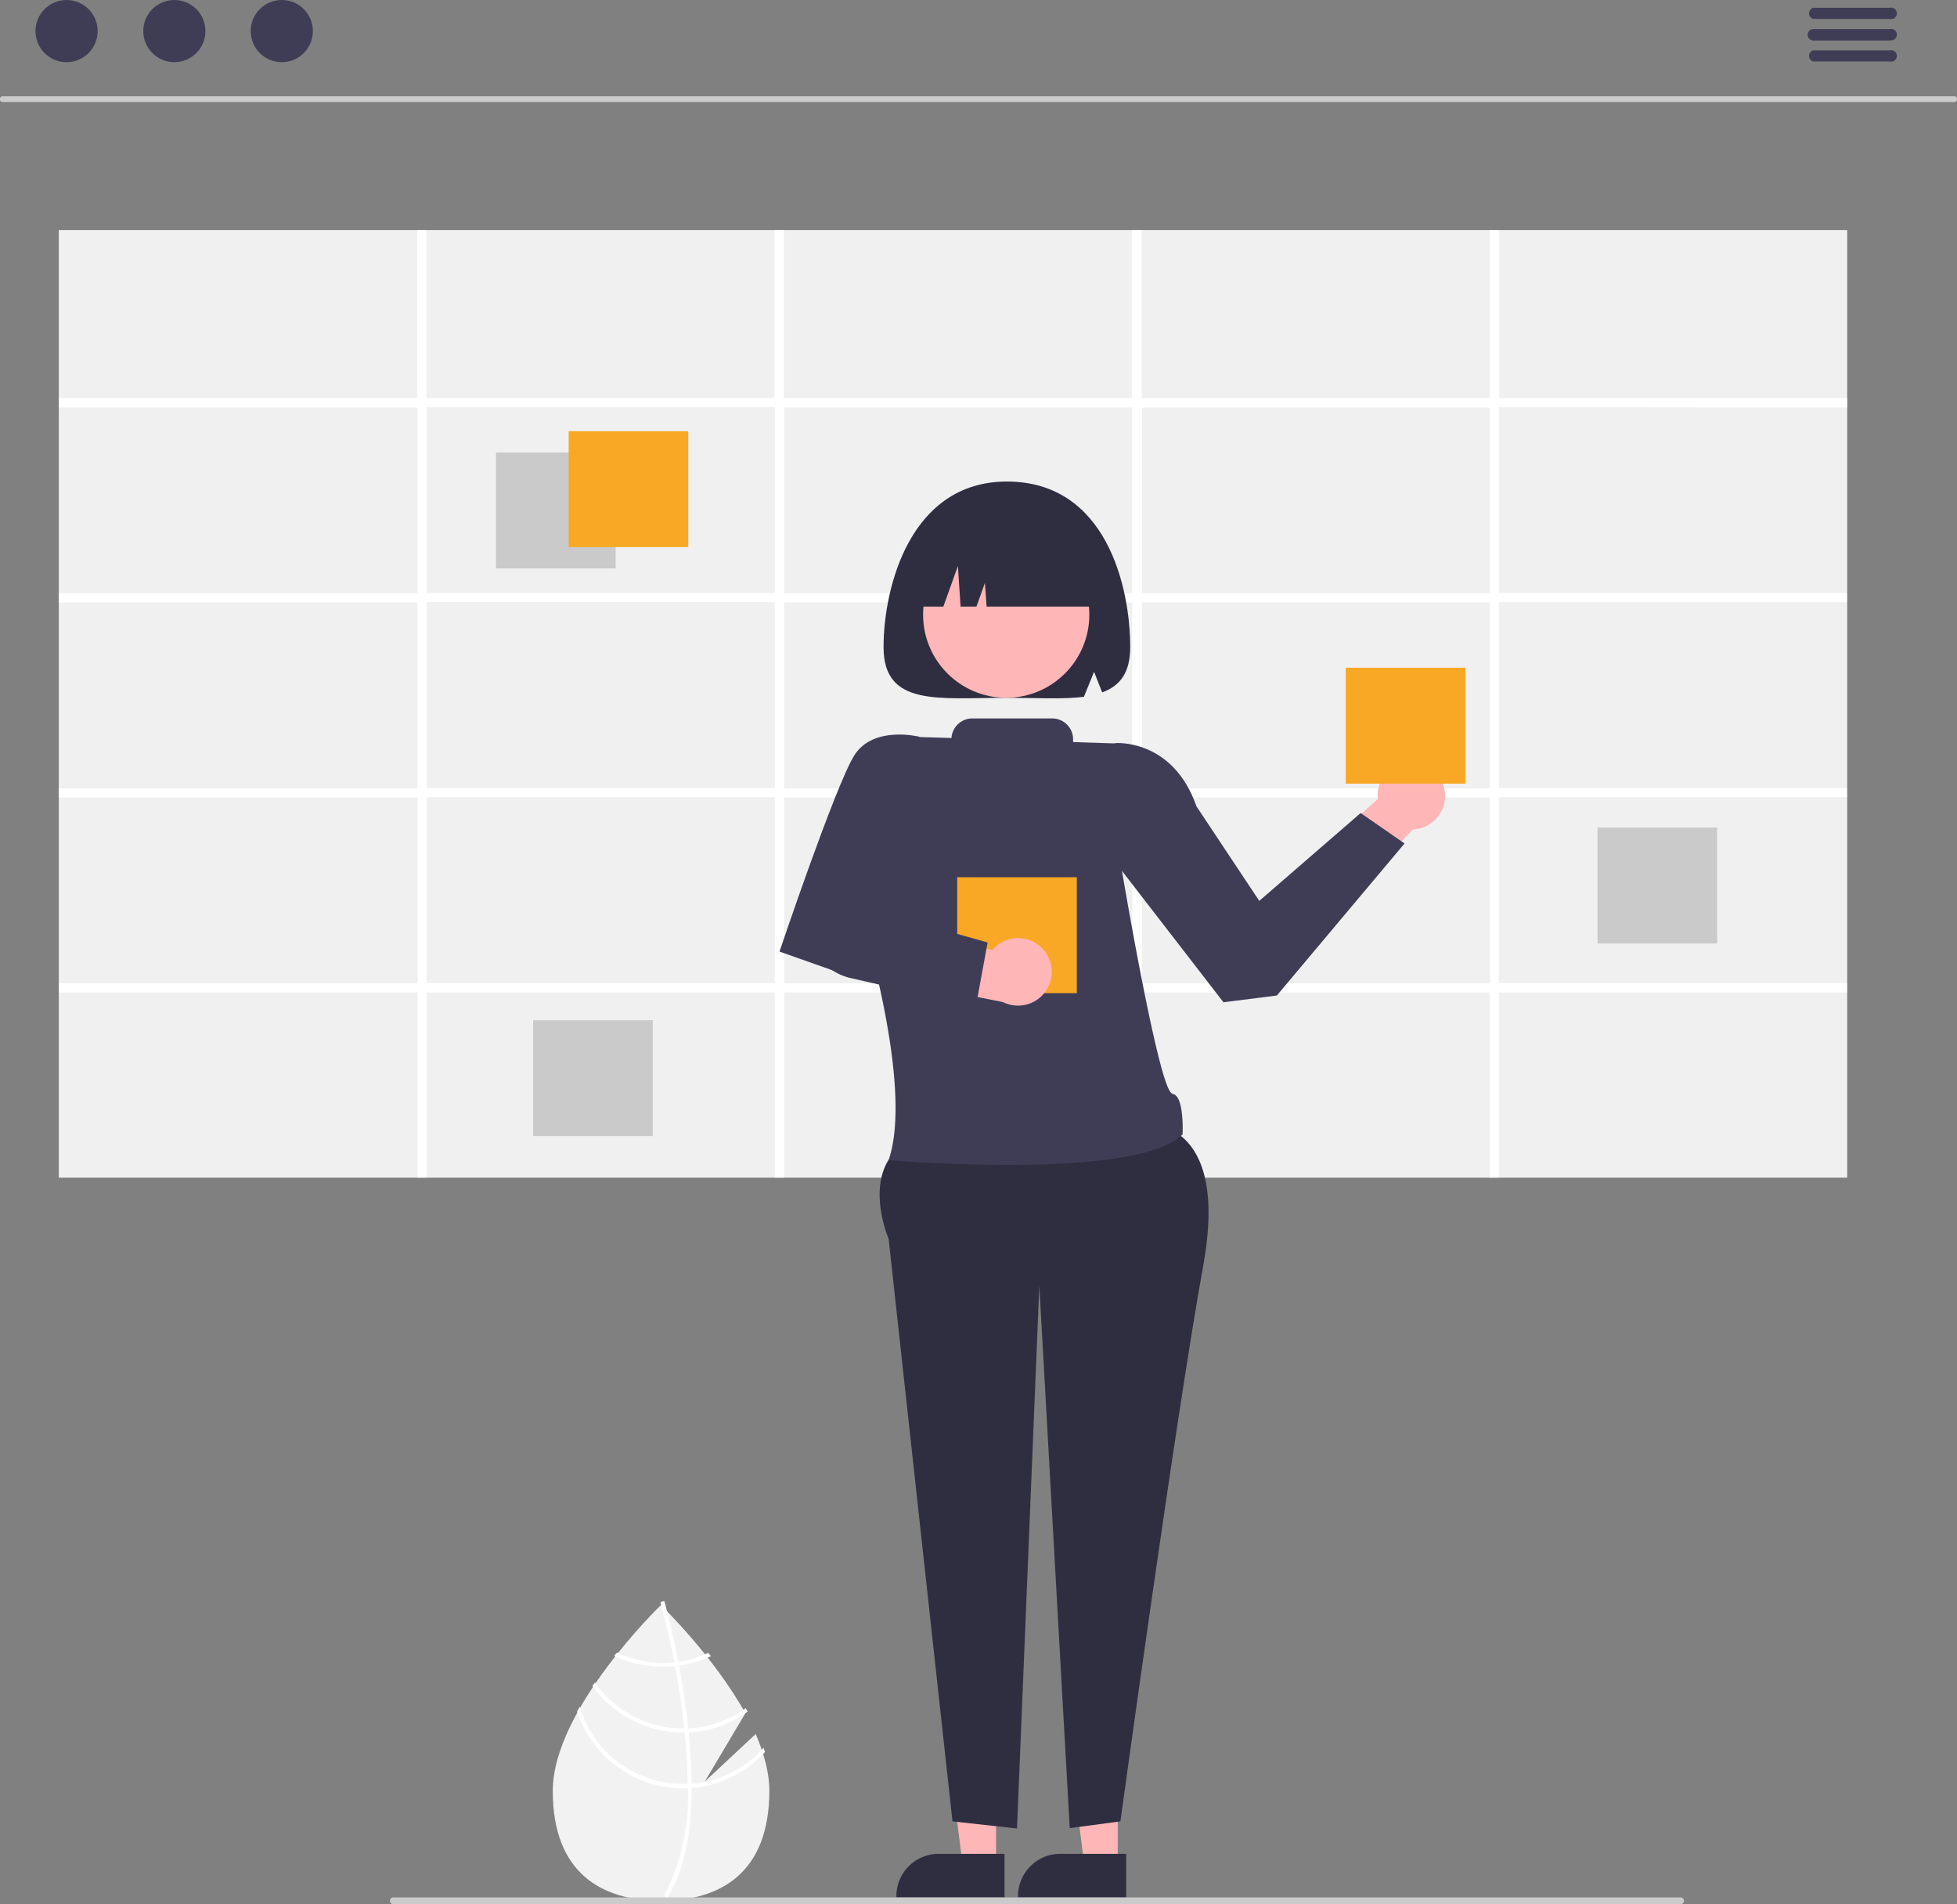 <svg xmlns="http://www.w3.org/2000/svg" data-name="Layer 1" width="579.2" height="563.5" viewBox="0 0 579.2 563.5" xmlns:xlink="http://www.w3.org/1999/xlink"><rect x="0" y="0" width="579.2" height="563.5" fill="#808080" stroke="none"/><path d="m223.6 513.2-15 14 12-20.2c-9.5-17.1-25-32-25-32s-32 30.8-32 55 14.4 32.5 32 32.5c17.8 0 32.1-8.4 32.1-32.6 0-5.3-1.6-11-4-16.7Z" fill="#f2f2f2"/><path d="M204.7 527.9v1.2c0 13.8-2.4 24.6-7 32.2l-.2.3-.5-.3-.5-.3a62.8 62.8 0 0 0 7-33 160.6 160.6 0 0 0-1-16.5 235.8 235.8 0 0 0-7-37.1v-.3l.5-.2.6-.1.3 1c.6 2.3 2.2 8.6 3.9 17l.2 1.1c.8 4.5 1.6 9.4 2.3 14.7l.4 3.9.1 1.1q.8 8.2.9 15.3Z" fill="#fff"/><path d="m200.8 491.8-1.3.1a32.5 32.5 0 0 1-3.3.2 31.6 31.6 0 0 1-13.6-3.1l-.8 1a32.8 32.8 0 0 0 14.4 3.2 33.6 33.6 0 0 0 3.6-.1l1.2-.2a32.5 32.5 0 0 0 9.4-2.8l-.8-1a31.5 31.5 0 0 1-8.8 2.7Z" fill="#fff"/><path d="M203.7 511.5h-1.6a31.8 31.8 0 0 1-26-13.6l-.8 1a33 33 0 0 0 26.8 13.8h1.7a32.8 32.8 0 0 0 17.5-6.2l-.6-1a31.6 31.6 0 0 1-17 6Z" fill="#fff"/><path d="M204.7 527.9a29 29 0 0 1-2.6 0 31.9 31.9 0 0 1-30.5-22.8l-.8 1.4a33 33 0 0 0 31.3 22.7 24.5 24.5 0 0 0 2.6-.1 33 33 0 0 0 21.7-10.6l-.4-1.3a31.8 31.8 0 0 1-21.3 10.7Z" fill="#fff"/><path d="M578.4 30.2H.8a.8.8 0 0 1 0-1.7h577.6a.8.8 0 0 1 0 1.7Z" fill="#cacaca"/><circle cx="19.7" cy="9.2" r="9.2" fill="#3f3d56"/><circle cx="51.6" cy="9.2" r="9.2" fill="#3f3d56"/><circle cx="83.4" cy="9.2" r="9.2" fill="#3f3d56"/><path d="M559.3 5.6h-22.6a1.7 1.7 0 0 1 0-3.3h22.6a1.7 1.7 0 1 1 0 3.3Z" fill="#3f3d56"/><path d="M559.3 12h-22.6a1.7 1.7 0 0 1 0-3.4h22.6a1.7 1.7 0 1 1 0 3.3Z" fill="#3f3d56"/><path d="M559.3 18.2h-22.6a1.7 1.7 0 0 1 0-3.3h22.6a1.7 1.7 0 1 1 0 3.3Z" fill="#3f3d56"/><rect x="17.4" y="68.1" width="529.3" height="280.4" fill="#f0f0f0"/><path d="M546.7 120.6v-2.8h-103V68.1h-2.8v49.7h-103V68.1H335v49.7h-103V68.1h-2.8v49.7h-103V68.1h-2.7v49.7H17.4v2.8h106.2v55H17.4v2.7h106.2v55H17.4v2.7h106.2v55H17.4v2.7h106.2v54.8h2.7v-54.8h103v54.8h2.8v-54.8h103v54.8h2.8v-54.8h103v54.8h2.7v-54.8h103v-2.8h-103v-55h103v-2.7h-103v-55h103v-2.7h-103v-55ZM229.3 290.9h-103v-55h103Zm0-57.7h-103v-55h103Zm0-57.7h-103v-55h103ZM335.1 291h-103v-55h103Zm0-57.7h-103v-55h103Zm0-57.7h-103v-55h103ZM441 291h-103v-55h103Zm0-57.7h-103v-55h103Zm0-57.7h-103v-55h103Z" fill="#fff"/><rect x="146.8" y="133.9" width="35.4" height="34.3" fill="#cacaca"/><rect x="472.8" y="244.9" width="35.4" height="34.3" fill="#cacaca"/><rect x="157.8" y="301.9" width="35.4" height="34.3" fill="#cacaca"/><rect x="168.3" y="127.6" width="35.4" height="34.3" fill="#f9a826"/><polygon points="370.1 270.1 412.1 232.6 424.5 238.8 374.1 291.6 370.1 270.1" fill="#ffb6b6"/><circle cx="417.7" cy="235.5" r="10" fill="#ffb6b6"/><polygon points="330.8 551.9 320.9 551.9 316.1 513.5 330.8 513.5 330.8 551.9" fill="#ffb6b6"/><path d="M333.3 561.5h-32v-.4a12.5 12.5 0 0 1 12.5-12.5h19.5Z" fill="#2f2e41"/><polygon points="294.8 551.9 284.9 551.9 280.1 513.5 294.8 513.5 294.8 551.9" fill="#ffb6b6"/><path d="M297.3 561.5h-32v-.4a12.5 12.5 0 0 1 12.5-12.5h19.5Z" fill="#2f2e41"/><path d="M339.1 332.6s25-2 17 42S331.6 539 331.6 539l-15 2-9-160.5-6.6 160.6-19.1-2.1L263 366.6s-6-13.8 0-23.4 76-10.6 76-10.6Z" fill="#2f2e41"/><path d="m323.1 223.6 7-3.7s17-1.4 24 18.7l18.6 28 30-26 13 9-37.8 45-15.8 2-34-44Z" fill="#3f3d56"/><path d="M298 142.5c-28.6 0-36.5 31.3-36.5 49s16.3 15 36.5 15c8.6 0 16.6.5 22.8-.3l3-7.4 2.4 6.1c5.2-1.9 8.3-5.7 8.3-13.4 0-17.7-7-49-36.5-49Z" fill="#2f2e41"/><circle cx="297.8" cy="181.9" r="24.6" fill="#ffb6b6"/><path d="M269.5 179.5h9.7l4.3-12 .8 12h4.7l2.5-7 .5 7h34.5a26 26 0 0 0-26-26h-5a26 26 0 0 0-26 26Z" fill="#2f2e41"/><rect x="398.3" y="197.6" width="35.4" height="34.3" fill="#f9a826"/><path d="M347 323.6c-3.9 0-15.2-67.4-15.2-67.4L330 220l-12.4-.4v-.8a6.2 6.2 0 0 0-6.2-6.2h-23.6a6.2 6.2 0 0 0-6.2 5.8l-9.7-.3-16.9 53.5s15.5 49.8 8 71.7c0 0 73 6.3 87-7.6 0 0 .6-12-3.2-12Z" fill="#3f3d56"/><path d="M276.1 224.6 272 218s-13.6-3.4-19.2 5.6-22.1 58-22.1 58l17 6 19.3-27.1Z" fill="#3f3d56"/><rect x="283.3" y="259.6" width="35.4" height="34.3" fill="#f9a826"/><path d="m256.1 272-12.3-1.3a12 12 0 0 0 8.6 17l48.7 9.7-5-15.7Z" fill="#ffb6b6"/><circle cx="301.3" cy="287.6" r="10" fill="#ffb6b6"/><path d="m288.8 297.9-37.2-8.5a16 16 0 0 1-11.6-10.7l-1.5-4.6 9.6-7.6 44.2 12.4Z" fill="#3f3d56"/><path d="M497.4 563.5h-381a1 1 0 1 1 0-2h381a1 1 0 0 1 0 2Z" fill="#cacaca"/></svg>
